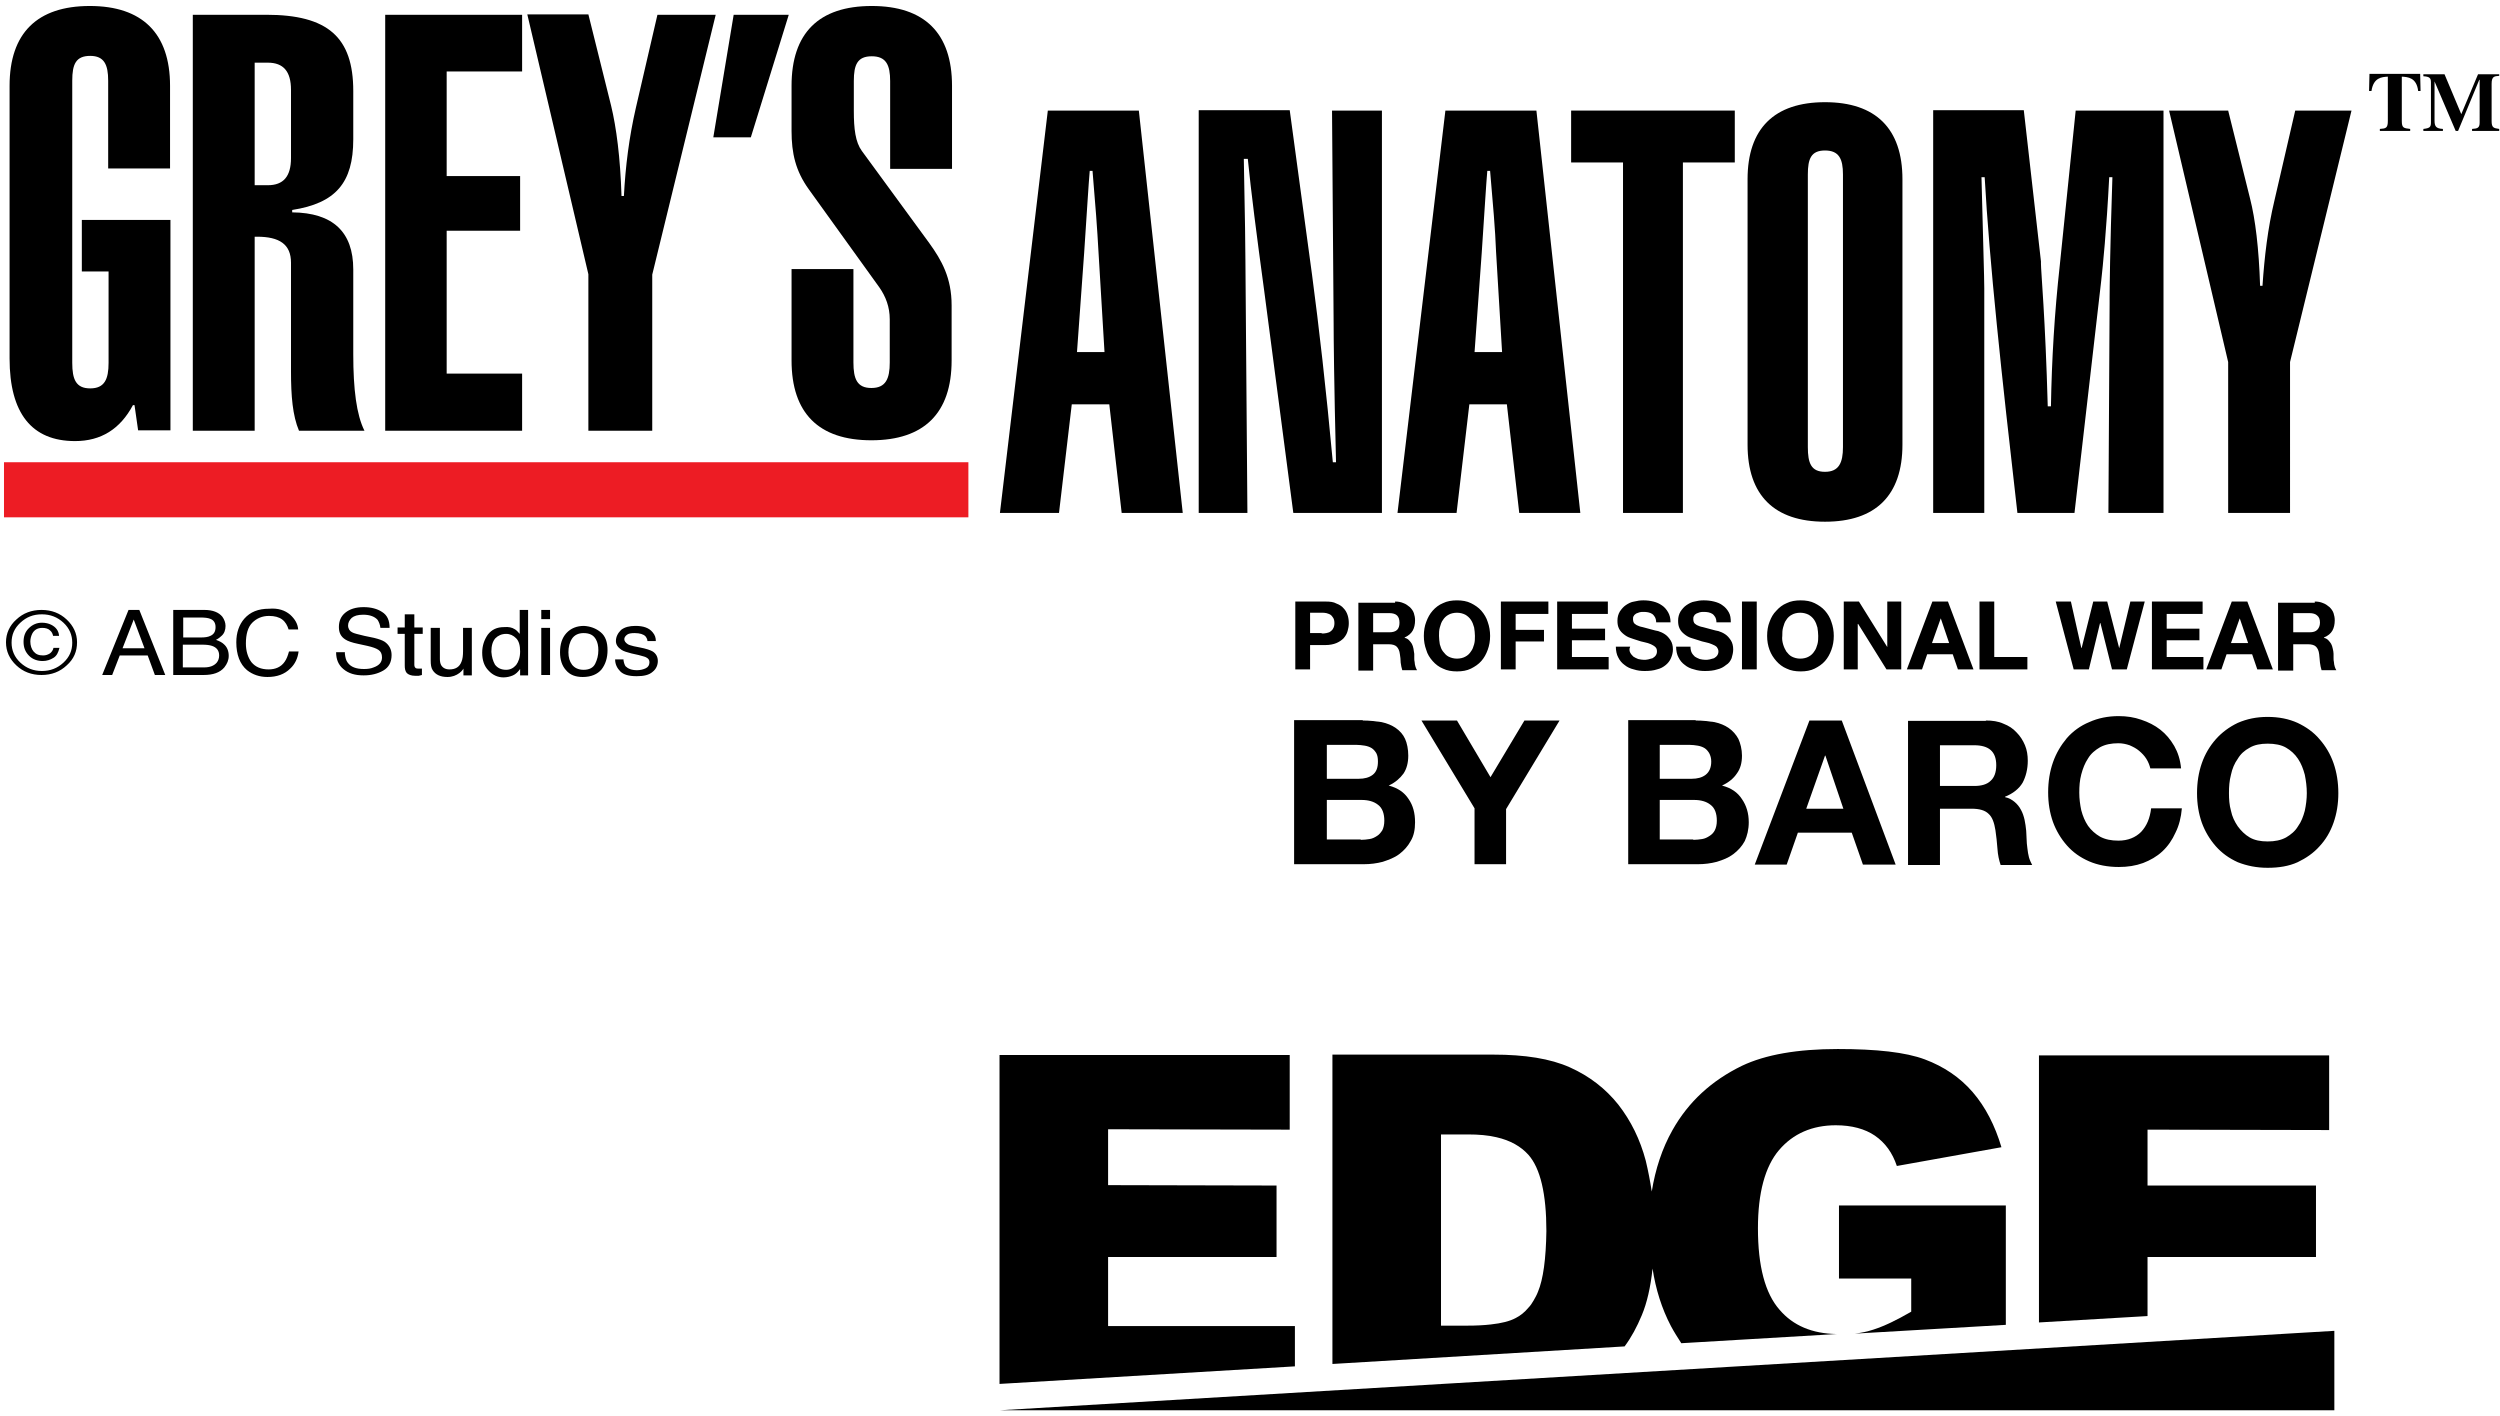 <svg xmlns="http://www.w3.org/2000/svg" xmlns:xlink="http://www.w3.org/1999/xlink" viewBox="0 0 626.3 354.8"><style>.st5{fill:none}</style><g id="_x32_"><g><path d="M367.6 332.1c2.2 0 4.2-.1 5.9-.3-1.8.2-3.7.3-5.9.3zM374.7 284.9c3.5.8 6.1 2.3 8 4.4 3 3.4 4.5 9.8 4.5 19.1 0 7-.7 12.1-2 15.2-.3.8-.7 1.5-1.1 2.2.4-.7.8-1.4 1.1-2.2 1.4-3.1 2-8.2 2-15.2 0-9.3-1.5-15.7-4.5-19.1-1.8-2.1-4.5-3.6-8-4.4z" class="st5"/><path d="M387.3 308.4c0-9.3-1.5-15.7-4.5-19.1-1.9-2.1-4.6-3.6-8-4.4-2.1-.5-4.4-.7-7.1-.7h-6.8v47.9h6.6c2.2 0 4.2-.1 5.9-.3 2.7-.3 4.7-.8 6.2-1.6 1.2-.6 2.3-1.5 3.2-2.6.5-.5.9-1.2 1.3-1.8.4-.7.8-1.4 1.1-2.2 1.4-3.1 2.1-8.2 2.1-15.2z" class="st5"/><path d="M460.7 302v18.3h18.1v8.3c-3.6 2.1-6.7 3.6-9.5 4.5-1.5.5-3 .8-4.6 1l37.8-2.2V302h-41.8zM324.4 332.2h-46.8v-17.3h42.2V297l-42.2-.1v-14l45.5.1v-18.7h-72.7v82.4l74-4.4v-10.1zM538 314.9h42.2V297H538v-14l45.5.1v-18.7h-72.7V331.3l27.2-1.6v-14.8zM250.5 353.3h334.3v-19.9z"/><g><path d="M494.2 273.6c-3.2-3.7-7.2-6.4-12-8.2-4.8-1.8-12.1-2.6-21.8-2.6-10.1 0-18.1 1.4-24 4.2-7.6 3.7-13.4 9-17.4 16.1-2.6 4.6-4.3 9.8-5.2 15.4-.4-2.6-.9-5.2-1.5-7.7-1.4-5.3-3.7-10-6.9-14.1-3.2-4-7.2-7.1-12.1-9.3-4.9-2.2-11.3-3.2-19.2-3.2h-40.3v77.5l73.2-4.4c1.7-2.3 3.1-4.9 4.3-7.8 1.3-3.1 2.2-7 2.7-11.7.8 5.2 2.3 10 4.6 14.4.8 1.5 1.7 2.9 2.6 4.3l38.9-2.3c-6.1-.1-10.9-2.1-14.3-6.1-3.6-4.1-5.4-10.9-5.4-20.4 0-8.9 1.8-15.5 5.3-19.6 3.5-4.1 8.3-6.2 14.2-6.2 4 0 7.3.9 9.8 2.6 2.6 1.8 4.4 4.3 5.5 7.6l26.2-4.7c-1.6-5.4-4-10.1-7.2-13.8zm-108.9 50c-.3.8-.7 1.5-1.1 2.2-.4.7-.8 1.3-1.3 1.8-.9 1.1-2 2-3.2 2.6-1.5.8-3.5 1.3-6.2 1.6-1.7.2-3.7.3-5.9.3H361v-47.9h6.8c2.6 0 5 .2 7.1.7 3.5.8 6.1 2.3 8 4.4 3 3.4 4.5 9.8 4.5 19.1-.1 7-.8 12.1-2.1 15.2z"/><g><g><g><g><path d="M331.1 158.7c.4 0 .8 0 1.2-.1.4-.1.8-.2 1-.4.3-.2.5-.4.7-.8.2-.3.3-.8.3-1.3s-.1-1-.3-1.3c-.2-.3-.4-.6-.7-.8-.3-.2-.7-.3-1-.4-.4-.1-.8-.1-1.2-.1h-2.9v5.1h2.9zm1-8c1.1 0 2 .1 2.7.5.8.3 1.4.7 1.8 1.2.5.5.8 1.1 1 1.7.2.6.3 1.3.3 2s-.1 1.3-.3 2c-.2.7-.5 1.2-1 1.8-.5.5-1.1.9-1.8 1.2-.7.3-1.7.5-2.7.5h-3.9v6.1h-3.7v-17h7.6zM348.1 158.4c.8 0 1.5-.2 1.9-.6.4-.4.6-1 .6-1.8s-.2-1.4-.6-1.8c-.4-.4-1.1-.6-1.9-.6H344v4.8h4.1zm1.4-7.7c.8 0 1.4.1 2.1.4.6.2 1.1.6 1.6 1 .4.4.8.9 1 1.5.2.6.3 1.2.3 1.8 0 1-.2 1.9-.6 2.6-.4.7-1.1 1.3-2 1.7v.1c.5.1.8.3 1.1.6.3.3.5.6.7.9.2.4.3.7.4 1.2.1.4.1.9.2 1.3v1c0 .4 0 .7.1 1.1 0 .4.1.7.2 1.1.1.3.2.6.4.9h-3.7c-.2-.6-.3-1.2-.4-1.9 0-.7-.1-1.5-.2-2.1-.1-.9-.4-1.5-.8-1.9-.4-.4-1.1-.6-2-.6H344v6.6h-3.7v-17h9.2zM360.7 161.4c.2.7.4 1.3.8 1.8s.8 1 1.4 1.3c.6.3 1.3.5 2.1.5s1.6-.2 2.1-.5c.6-.3 1.1-.8 1.4-1.3.4-.5.6-1.1.8-1.8.2-.7.2-1.4.2-2.1 0-.7-.1-1.4-.2-2.1-.2-.7-.4-1.3-.8-1.9-.4-.6-.9-1-1.4-1.3-.6-.3-1.3-.5-2.1-.5s-1.6.2-2.1.5c-.6.3-1.1.8-1.4 1.3-.4.5-.6 1.2-.8 1.9-.2.7-.2 1.4-.2 2.1 0 .7.1 1.4.2 2.1m-3.4-5.6c.4-1.1.9-2 1.6-2.8.7-.8 1.6-1.5 2.6-1.9 1-.5 2.2-.7 3.5-.7 1.3 0 2.5.2 3.5.7 1 .5 1.9 1.1 2.6 1.9.7.8 1.3 1.8 1.6 2.8.4 1.1.6 2.3.6 3.5 0 1.3-.2 2.4-.6 3.5-.4 1.1-.9 2-1.6 2.8-.7.8-1.6 1.4-2.6 1.9s-2.2.7-3.5.7c-1.3 0-2.5-.2-3.5-.7-1-.4-1.9-1.1-2.6-1.9-.7-.8-1.3-1.7-1.6-2.8-.4-1.1-.6-2.2-.6-3.5 0-1.3.2-2.5.6-3.5M387.9 150.7v3.1h-8.2v4h7.1v2.9h-7.1v7H376v-17zM402.8 150.7v3.1h-9v3.7h8.3v2.9h-8.3v4.2h9.2v3.1h-12.9v-17zM408.4 163.5c.2.4.5.7.8 1 .3.2.7.4 1.2.6.5.1 1 .2 1.4.2.3 0 .7 0 1.1-.1.4-.1.7-.2 1.1-.3.3-.2.6-.4.8-.7.2-.3.3-.6.3-1 0-.5-.1-.8-.4-1.1-.3-.3-.7-.5-1.1-.7-.5-.2-1-.4-1.6-.5-.6-.1-1.2-.3-1.8-.5-.6-.2-1.3-.4-1.8-.6-.6-.2-1.1-.5-1.6-.9s-.9-.8-1.2-1.4c-.3-.6-.4-1.2-.4-2 0-.9.2-1.6.6-2.3.4-.6.9-1.2 1.5-1.6.6-.4 1.3-.8 2.1-.9.8-.2 1.5-.3 2.3-.3.9 0 1.7.1 2.5.3.8.2 1.5.5 2.2 1 .6.4 1.1 1 1.5 1.7.4.7.6 1.5.6 2.5h-3.6c0-.5-.1-.9-.3-1.3-.2-.3-.4-.6-.7-.8-.3-.2-.6-.3-1-.4-.4-.1-.8-.1-1.3-.1-.3 0-.6 0-.9.1-.3.1-.6.2-.8.3-.2.2-.5.3-.6.6-.2.2-.2.5-.2.9 0 .3.1.6.2.8.1.2.4.4.7.6.4.2.9.4 1.5.5.7.2 1.5.4 2.6.7.3.1.8.2 1.3.3.6.2 1.1.4 1.7.8.6.4 1 .9 1.4 1.5.4.6.6 1.4.6 2.3 0 .8-.2 1.5-.5 2.2-.3.7-.8 1.3-1.3 1.7-.6.5-1.3.9-2.2 1.1-.9.3-1.9.4-3.1.4-.9 0-1.8-.1-2.7-.4-.9-.2-1.7-.6-2.3-1.1-.7-.5-1.2-1.1-1.6-1.9-.4-.7-.6-1.7-.6-2.7h3.6c-.3.6-.2 1.1 0 1.5M423.8 163.5c.2.4.5.7.8 1 .3.2.7.4 1.2.6.5.1.9.2 1.4.2.3 0 .7 0 1.1-.1.4-.1.7-.2 1.1-.3.3-.2.6-.4.8-.7.2-.3.3-.6.3-1 0-.5-.2-.8-.4-1.1-.3-.3-.7-.5-1.2-.7-.5-.2-1-.4-1.6-.5-.6-.1-1.2-.3-1.8-.5-.6-.2-1.2-.4-1.9-.6-.6-.2-1.1-.5-1.6-.9s-.9-.8-1.2-1.4c-.3-.6-.4-1.2-.4-2 0-.9.2-1.6.6-2.3.4-.6.9-1.2 1.5-1.6.6-.4 1.3-.8 2-.9.8-.2 1.5-.3 2.3-.3.9 0 1.8.1 2.6.3.8.2 1.6.5 2.2 1 .6.4 1.1 1 1.5 1.7.4.7.5 1.5.5 2.5H430c0-.5-.1-.9-.3-1.3-.2-.3-.4-.6-.7-.8-.3-.2-.6-.3-1-.4-.4-.1-.8-.1-1.3-.1-.3 0-.6 0-.9.1-.3.1-.6.2-.8.3-.3.2-.5.3-.6.6-.2.2-.2.5-.2.9 0 .3.1.6.2.8.1.2.4.4.7.6.4.2.9.4 1.5.5.7.2 1.5.4 2.6.7.3.1.8.2 1.3.3.6.2 1.1.4 1.7.8.6.4 1 .9 1.4 1.5.4.6.6 1.4.6 2.3 0 .8-.2 1.5-.4 2.2-.3.7-.7 1.3-1.4 1.7-.6.5-1.3.9-2.2 1.1-.9.3-1.9.4-3.1.4-.9 0-1.8-.1-2.7-.4-.9-.2-1.7-.6-2.3-1.1-.7-.5-1.2-1.1-1.6-1.9-.4-.7-.6-1.7-.6-2.7h3.6c0 .6.1 1.1.3 1.5M436.4 150.7h3.7v17h-3.7zM446.7 161.4c.2.7.5 1.3.8 1.8.4.5.8 1 1.4 1.3.6.3 1.3.5 2.1.5s1.6-.2 2.1-.5c.6-.3 1.1-.8 1.4-1.3.4-.5.6-1.1.8-1.8.2-.7.2-1.4.2-2.1 0-.7-.1-1.4-.2-2.1-.2-.7-.4-1.3-.8-1.9-.4-.6-.9-1-1.4-1.3-.6-.3-1.3-.5-2.1-.5s-1.6.2-2.1.5c-.6.3-1.1.8-1.4 1.3-.4.5-.6 1.2-.8 1.9-.2.7-.2 1.4-.2 2.1-.1.7 0 1.4.2 2.1m-3.4-5.6c.4-1.1.9-2 1.7-2.8.7-.8 1.6-1.5 2.6-1.9 1-.5 2.2-.7 3.5-.7 1.3 0 2.5.2 3.5.7 1 .5 1.9 1.1 2.6 1.9.7.8 1.3 1.8 1.6 2.8.4 1.1.6 2.3.6 3.5 0 1.3-.2 2.4-.6 3.5-.4 1.1-.9 2-1.6 2.8-.7.8-1.6 1.4-2.6 1.9s-2.2.7-3.5.7c-1.3 0-2.5-.2-3.5-.7-1-.4-1.9-1.1-2.6-1.9-.7-.8-1.3-1.7-1.7-2.8-.4-1.1-.6-2.2-.6-3.5 0-1.3.2-2.5.6-3.5M465.7 150.7l7.1 11.4v-11.4h3.5v17h-3.7l-7.1-11.4h-.1v11.4h-3.5v-17zM488.3 161.1l-2.1-6.2-2.2 6.2h4.3zm-.3-10.4l6.4 17h-3.9l-1.3-3.8h-6.4l-1.3 3.8h-3.8l6.4-17h3.9zM499.6 150.7v13.9h8.3v3.1h-12v-17zM529.1 167.7l-2.9-11.6h-.1l-2.8 11.6h-3.8l-4.5-17h3.8l2.6 11.6h.1l2.9-11.6h3.5l3 11.7 2.8-11.7h3.6l-4.5 17zM551.8 150.7v3.1h-9v3.7h8.2v2.9h-8.2v4.2h9.2v3.1h-12.9v-17zM563.2 161.1l-2.1-6.2-2.2 6.2h4.3zm-.2-10.4l6.4 17h-3.9l-1.3-3.8h-6.4l-1.3 3.8h-3.8l6.4-17h3.9zM578.6 158.4c.9 0 1.5-.2 1.9-.6.4-.4.7-1 .7-1.8s-.2-1.4-.7-1.8c-.4-.4-1.1-.6-1.9-.6h-4.1v4.8h4.1zm1.3-7.7c.8 0 1.4.1 2.1.4.6.2 1.1.6 1.6 1 .4.4.8.9 1 1.5.2.6.3 1.2.3 1.8 0 1-.2 1.9-.6 2.6-.4.7-1.1 1.3-2.1 1.7v.1c.5.1.8.3 1.1.6.3.3.5.6.7.9.2.4.3.7.4 1.2.1.4.2.9.2 1.3v1c0 .4 0 .7.1 1.1 0 .4.1.7.2 1.1.1.3.2.6.4.9h-3.7c-.2-.6-.3-1.2-.4-1.9-.1-.7-.1-1.5-.2-2.1-.1-.9-.4-1.5-.8-1.9-.4-.4-1.1-.6-2-.6h-3.7v6.6h-3.8v-17h9.2z"/></g><g><path d="M340.9 210.4c.8 0 1.5-.1 2.2-.2.7-.1 1.3-.4 1.9-.8.5-.3.9-.8 1.3-1.4.3-.6.5-1.4.5-2.4 0-1.8-.5-3.2-1.6-4-1-.8-2.4-1.2-4.1-1.2h-8.7v9.9h8.5zm-.5-15.3c1.4 0 2.6-.3 3.5-1 .9-.7 1.3-1.8 1.3-3.3 0-.9-.1-1.5-.4-2.1-.3-.5-.7-1-1.2-1.3-.5-.3-1.1-.5-1.7-.6-.7-.1-1.4-.2-2.1-.2h-7.4v8.5h8zm1-14.6c1.7 0 3.3.2 4.7.4 1.4.3 2.6.8 3.6 1.5s1.8 1.6 2.3 2.7c.5 1.1.8 2.6.8 4.2 0 1.8-.4 3.3-1.2 4.5-.9 1.2-2 2.2-3.7 3 2.3.6 3.9 1.7 5 3.4 1.1 1.6 1.6 3.5 1.6 5.8 0 1.8-.3 3.4-1.1 4.7-.7 1.3-1.7 2.4-2.9 3.3-1.2.9-2.6 1.4-4.1 1.9-1.5.4-3.1.6-4.7.6h-17.5v-36.1h17.2zM356.1 180.5h8.9l8.4 14.2 8.5-14.2h8.8l-13.4 22.2v13.8h-7.9v-14z"/><g><path d="M424.2 210.4c.8 0 1.5-.1 2.2-.2.7-.1 1.3-.4 1.9-.8.5-.3 1-.8 1.3-1.4.3-.6.5-1.4.5-2.4 0-1.8-.5-3.2-1.6-4-1-.8-2.4-1.2-4.1-1.2h-8.6v9.9h8.4zm-.4-15.3c1.4 0 2.6-.3 3.5-1 .9-.7 1.4-1.8 1.4-3.3 0-.9-.2-1.5-.5-2.1-.3-.5-.7-1-1.2-1.3-.5-.3-1.1-.5-1.7-.6-.7-.1-1.3-.2-2.1-.2h-7.4v8.5h8zm1-14.6c1.7 0 3.3.2 4.7.4 1.4.3 2.6.8 3.6 1.5s1.8 1.6 2.4 2.7c.5 1.1.9 2.6.9 4.2 0 1.8-.4 3.3-1.3 4.5-.8 1.2-2 2.2-3.7 3 2.3.6 3.9 1.7 5 3.4 1.1 1.6 1.7 3.5 1.7 5.8 0 1.8-.4 3.4-1 4.7-.7 1.3-1.7 2.4-2.9 3.3-1.2.9-2.5 1.4-4.1 1.9-1.5.4-3.1.6-4.7.6h-17.5v-36.1h16.9z"/></g><path d="M461.8 202.6l-4.5-13.3h-.1l-4.7 13.3h9.3zm-.4-22.1l13.5 36.1h-8.2l-2.8-8h-13.5l-2.8 8h-8l13.7-36.1h8.1zM494.6 196.9c1.8 0 3.2-.4 4.1-1.3.9-.8 1.4-2.1 1.4-3.9 0-1.8-.5-3-1.4-3.8-.9-.8-2.3-1.2-4.1-1.2H486v10.2h8.6zm2.9-16.4c1.6 0 3.1.2 4.4.8 1.3.5 2.4 1.2 3.3 2.2.9.9 1.6 2 2.1 3.2.5 1.2.7 2.5.7 3.9 0 2.1-.5 4-1.3 5.5-.9 1.5-2.4 2.7-4.4 3.5v.1c1 .2 1.8.7 2.4 1.2.6.5 1.2 1.2 1.6 2 .4.7.7 1.6.9 2.5.2.9.3 1.8.4 2.7 0 .6.1 1.2.1 2s.1 1.6.2 2.4c.1.8.2 1.6.4 2.3.2.7.5 1.3.8 1.9h-7.9c-.4-1.2-.7-2.5-.8-4.1-.1-1.6-.3-3.1-.5-4.6-.3-1.9-.8-3.3-1.7-4.1-.9-.9-2.3-1.3-4.3-1.3H486v14.1h-8v-36.1h19.5zM537.7 190.1c-.5-.8-1.1-1.4-1.8-2-.7-.6-1.5-1-2.4-1.4-.9-.3-1.8-.5-2.8-.5-1.8 0-3.3.3-4.6 1-1.2.7-2.3 1.6-3 2.8-.8 1.2-1.3 2.5-1.7 4-.4 1.5-.5 3-.5 4.6 0 1.5.2 3 .5 4.4.4 1.5.9 2.7 1.7 3.9.8 1.1 1.8 2 3 2.7 1.3.7 2.8 1 4.6 1 2.4 0 4.3-.8 5.7-2.2 1.4-1.5 2.2-3.4 2.5-5.9h7.7c-.2 2.3-.7 4.3-1.6 6.1-.8 1.8-1.9 3.4-3.3 4.7-1.4 1.3-3 2.2-4.8 2.9-1.9.7-3.9 1-6.1 1-2.8 0-5.3-.5-7.4-1.4-2.3-1-4.1-2.3-5.6-4-1.5-1.7-2.7-3.7-3.5-5.9-.8-2.3-1.2-4.7-1.2-7.4s.4-5.2 1.2-7.5c.8-2.3 2-4.3 3.5-6.1 1.5-1.7 3.4-3.1 5.6-4 2.2-1 4.7-1.5 7.4-1.5 2 0 3.9.3 5.6.9 1.8.6 3.4 1.4 4.8 2.5s2.5 2.4 3.5 4.1c.9 1.6 1.5 3.4 1.7 5.6h-7.7c-.2-.8-.5-1.6-1-2.4M558.9 203.1c.3 1.5.9 2.7 1.7 3.9.8 1.1 1.8 2.1 3 2.8 1.2.7 2.7 1 4.5 1 1.8 0 3.3-.3 4.6-1 1.2-.7 2.3-1.6 3-2.8.8-1.1 1.3-2.4 1.7-3.9.3-1.4.5-2.9.5-4.4 0-1.6-.2-3.1-.5-4.6-.4-1.5-.9-2.8-1.7-4-.8-1.2-1.8-2.1-3-2.8-1.2-.7-2.8-1-4.6-1-1.8 0-3.3.3-4.5 1-1.3.7-2.3 1.6-3 2.8-.8 1.1-1.4 2.5-1.7 4-.4 1.5-.5 3-.5 4.6 0 1.5.1 3 .5 4.4m-7.3-11.9c.8-2.3 2-4.3 3.5-6 1.5-1.7 3.4-3.1 5.5-4.1 2.3-1 4.7-1.5 7.5-1.5s5.3.5 7.5 1.5c2.1 1 4 2.3 5.5 4.1 1.5 1.7 2.7 3.7 3.5 6 .8 2.3 1.2 4.8 1.2 7.5s-.4 5.1-1.2 7.4c-.8 2.3-2 4.3-3.5 5.9-1.5 1.7-3.4 3-5.5 4-2.2 1-4.7 1.4-7.5 1.4s-5.2-.5-7.5-1.4c-2.2-1-4-2.3-5.5-4-1.5-1.7-2.7-3.7-3.5-5.9-.8-2.3-1.2-4.7-1.2-7.4s.4-5.2 1.2-7.5"/></g><path d="M27.1 20.2v22h15.5V21.5c0-13.2-7-20-20.1-20-13.2 0-20.1 6.8-20.1 20v68.3c0 13.8 5.6 20.7 16.4 20.7 6.5 0 11.3-3 14.5-9h.4l.9 6.3h8.1V55.1H20.5V68h6.7v22.9c0 4.1-1 6.4-4.6 6.4-3.6 0-4.5-2.3-4.5-6.4V20.2c0-4.1.9-6.2 4.5-6.2 3.5 0 4.5 2.2 4.5 6.2M72.9 39.6c0 4.6-1.9 6.8-5.8 6.8h-3.3V15.7h3.3c3.9 0 5.8 2.2 5.8 6.8v17.1zM48.3 3.7v104.2h15.5V59.3h.6c5.6 0 8.5 1.9 8.5 6.5V93.1c0 6.1.4 11 2 14.8h16.4c-2-4-2.8-10.4-2.8-19.1V67.5c0-9.4-5.1-14.2-15.3-14.3v-.6c10.9-1.7 15.3-6.8 15.3-17.7V22.8c0-13.5-6.4-19.1-21.8-19.1H48.3zM96.5 107.9h34.3V93.6h-18.9V57.8h18.4V44.1h-18.4V17.9h18.9V3.7H96.5z"/><g><path d="M147.5 107.9h15.9V68.8l15.9-65.1h-14.6L159.3 27c-1.7 7.4-2.6 14.6-3 22.1h-.6c-.3-9.7-1.3-17.2-2.6-22.6l-5.7-22.9h-15.3l15.3 65.1v39.2z"/></g><path d="M197.6 3.7h-13.8l-5.1 30.7h9.4z"/><g><path d="M198.3 21.5v11.3c0 5.6 1 10 4.3 14.6L220.3 72c1.6 2.3 2.6 4.9 2.6 8v10.8c0 4.1-1 6.4-4.6 6.4-3.6 0-4.5-2.3-4.5-6.4V67.4h-15.5v22.9c0 13.2 6.8 20 20 20s20.1-6.8 20.1-20V76.5c0-6.9-2.5-11.3-5.6-15.6l-16.9-23.1c-1.6-2.2-2-5.5-2-10v-7.5c0-4.1.9-6.2 4.5-6.2s4.6 2.2 4.6 6.2v22h15.5V21.5c0-13.2-6.9-20-20.1-20-13.3 0-20.1 6.8-20.1 20"/></g><path fill="#ed1c24" d="M1 115.8h241.6v13.8H1z"/><g><path d="M250.5 128.5h14.8l3.2-27.2h9.4l3.1 27.2h15.3l-11-100.8h-22.8l-12 100.8zm19.3-40.2l1.8-24.9c.7-10.4 1.1-17.2 1.4-20.6h.7c.7 8.1 1.2 14.8 1.5 20.4l1.5 25h-6.9zM300.3 128.5h12.2l-.5-63.4c0-2.2-.1-10.6-.4-25.3h1c.8 8.1 2.2 19 4.1 33l7.3 55.7h22.2V27.7h-12.5l.4 53.4c0 3.1.1 14.6.6 34.7h-.8c-1.7-18.5-3.5-34.1-5.2-46.9l-5.6-41.3h-22.8v100.9zM350.1 128.5h14.8l3.2-27.2h9.4l3.1 27.2h15.3l-11-100.8h-22.8l-12 100.8zm19.3-40.2l1.8-24.9c.7-10.4 1.1-17.2 1.4-20.6h.7c.7 8.1 1.3 14.8 1.5 20.4l1.5 25h-6.9z"/></g><path d="M421.6 128.5V40.7h13v-13h-41v13h13v87.8z"/><g><path d="M452.9 43.7c0-3.9.8-6 4.3-6s4.5 2.1 4.5 6V112c0 3.9-1 6.2-4.5 6.2s-4.3-2.2-4.3-6.2V43.7zm-15.1 1.2v66.5c0 12.7 6.7 19.3 19.4 19.3s19.4-6.6 19.4-19.3V44.9c0-12.7-6.7-19.3-19.4-19.3s-19.4 6.6-19.4 19.3M484.2 128.5h12.9V72.2c0-2.5-.3-11.8-.7-27.8h.8c1.2 21.4 4.2 49.2 8.2 84.1h14.3l6.7-58.2c.4-3.6 1.3-12.3 2-25.9h.8c-.6 17.9-.7 28-.7 30.2V76l-.3 52.5H542V27.7h-22l-4 38.9c-1.3 11.8-2 23.4-2.2 35.2h-.8c-.6-22.1-1.7-33.8-1.7-35.7v-.6L507 27.6h-22.7v100.9zM558.3 128.5h15.4V90.7l15.4-63H575l-5.2 22.5c-1.7 7.1-2.5 14.1-3 21.4h-.6c-.3-9.4-1.2-16.7-2.5-21.8l-5.5-22.1h-14.8l14.8 63v37.8zM603.7 32.8h-7.5v-.5c1.5-.1 2-.2 2-2V19.2c-1.5.1-3.6.2-4.1 3.6h-.6l.1-4.3h12.7l.1 4.3h-.6c-.4-3.4-2.6-3.5-4.1-3.6v11.1c0 1.8.5 1.8 2.1 2v.5zM626.3 32.8h-7v-.5c1.3-.1 1.9-.2 1.9-1.6V20h-.1l-5.3 12.8h-.6l-5.3-12.4v9.8c0 1.5.4 2 2.1 2.1v.5h-4.9v-.5c1.7-.2 1.9-.5 1.9-1.7v-10c0-1.1-.4-1.4-1.9-1.5v-.5h5.3l4.2 10 4.2-10h5.3v.4c-1.2.1-1.9.1-1.9 2v9.3c0 1.7.5 1.8 1.9 2v.5z"/></g></g></g><g><g><path d="M13.4 164.8c-.8.5-1.7.8-2.7.8-1.3 0-2.5-.4-3.4-1.3-.9-.9-1.4-2-1.4-3.5 0-1.4.4-2.5 1.3-3.4.9-.9 2-1.4 3.3-1.4.9 0 1.7.2 2.3.5 1.2.6 1.9 1.5 2 2.8h-1.5c-.1-.5-.3-1-.8-1.4-.4-.4-1.1-.6-1.9-.6-1.2 0-2 .5-2.5 1.4-.3.6-.5 1.3-.5 2 0 1 .3 1.9.8 2.5.6.7 1.3 1 2.4 1 .7 0 1.2-.2 1.7-.5.4-.3.8-.8.9-1.4h1.5c-.3 1.2-.7 2-1.5 2.5M5.1 156c-1.5 1.4-2.2 3-2.2 5 0 1.9.7 3.6 2.2 5 1.5 1.4 3.3 2.1 5.4 2.1 2.1 0 3.9-.7 5.4-2.1 1.5-1.4 2.2-3 2.2-5 0-1.9-.7-3.6-2.2-5-1.5-1.4-3.3-2.1-5.4-2.1-2.2 0-3.9.7-5.4 2.1m11.6 10.7c-1.7 1.6-3.8 2.4-6.3 2.4s-4.6-.8-6.3-2.4c-1.7-1.6-2.6-3.5-2.6-5.8 0-2.2.9-4.2 2.6-5.7 1.7-1.6 3.8-2.4 6.3-2.4s4.6.8 6.3 2.4c1.7 1.6 2.6 3.5 2.6 5.7 0 2.3-.8 4.2-2.6 5.8M36.2 162.4l-2.7-7.2-2.8 7.2h5.5zm-4-9.6h2.7l6.5 16.3h-2.6l-1.8-4.9h-7l-1.9 4.9h-2.5l6.6-16.3zM51.1 167.2c1.5 0 2.5-.4 3.2-1.2.4-.5.6-1.1.6-1.8 0-1.2-.6-2-1.8-2.4-.6-.2-1.4-.3-2.5-.3h-4.8v5.7h5.3zm-.8-7.5c1 0 1.8-.1 2.4-.4.9-.4 1.3-1.1 1.3-2.2s-.5-1.8-1.4-2.1c-.5-.2-1.3-.3-2.4-.3h-4.3v5h4.4zm-6.8-6.9h7.7c2.1 0 3.6.6 4.5 1.7.5.7.8 1.5.8 2.3 0 1-.3 1.9-1 2.5-.3.3-.8.7-1.4 1 .9.3 1.6.7 2 1.1.8.7 1.2 1.7 1.2 2.9 0 1.1-.4 2-1.1 2.9-1.1 1.3-2.8 1.9-5.2 1.9h-7.6v-16.3zM72.7 154c1.2 1.1 1.9 2.3 2 3.7h-2.4c-.3-1-.8-1.9-1.6-2.5-.8-.6-1.9-.9-3.3-.9-1.7 0-3.1.6-4.2 1.7s-1.6 2.9-1.6 5.2c0 1.9.5 3.5 1.4 4.7 1 1.2 2.4 1.8 4.3 1.8 1.7 0 3.1-.6 4-1.9.5-.7.8-1.5 1.1-2.6h2.4c-.2 1.7-.9 3.2-2.1 4.3-1.4 1.4-3.3 2.1-5.7 2.1-2 0-3.7-.6-5.1-1.7-1.8-1.5-2.7-3.9-2.7-7 0-2.4.7-4.4 2-5.9 1.5-1.7 3.5-2.5 6.2-2.5 2.3-.2 4 .4 5.3 1.5M86.4 163.8c.1.9.3 1.7.7 2.2.8 1.1 2.1 1.6 4.1 1.6.9 0 1.7-.1 2.4-.4 1.4-.5 2.1-1.3 2.1-2.5 0-.9-.3-1.5-.9-1.9-.6-.4-1.5-.7-2.8-1l-2.3-.5c-1.5-.3-2.6-.7-3.2-1.1-1.1-.7-1.6-1.7-1.6-3.1 0-1.5.5-2.7 1.6-3.6 1.1-.9 2.6-1.4 4.6-1.4 1.8 0 3.4.4 4.6 1.2 1.3.8 1.9 2.1 1.9 4h-2.3c-.1-.9-.4-1.5-.7-2-.7-.8-1.9-1.3-3.6-1.3-1.4 0-2.3.3-2.9.8-.6.6-.9 1.2-.9 1.9 0 .8.4 1.4 1 1.7.5.3 1.5.5 3.1.9l2.4.5c1.2.3 2.1.6 2.7 1 1.1.8 1.7 1.9 1.7 3.3 0 1.8-.7 3.1-2.1 3.9-1.4.8-3 1.2-4.9 1.2-2.2 0-3.8-.5-5.1-1.6-1.2-1-1.8-2.4-1.8-4.2h2.2zM101.6 153.9h2.2v3.3h2.1v1.6h-2.1v7.8c0 .4.2.7.4.8.2.1.5.1.8.1h.7v1.6c-.3.1-.5.1-.8.2h-.9c-1 0-1.7-.3-2.1-.7-.4-.5-.5-1.1-.5-1.9v-7.9h-1.8v-1.6h1.8v-3.3zM110.2 157.2v7.9c0 .6.1 1.1.3 1.5.4.7 1.1 1.1 2.1 1.1 1.5 0 2.5-.6 3-1.9.3-.7.4-1.6.4-2.7v-5.8h2.2v11.9h-2.1v-1.7c-.3.5-.6.8-1 1.1-.8.6-1.8 1-3 1-1.8 0-3-.6-3.7-1.7-.4-.6-.5-1.4-.5-2.5v-8.1h2.3zM124 166.5c.6.8 1.5 1.3 2.8 1.3 1 0 1.8-.4 2.5-1.2.6-.8 1-1.9 1-3.4s-.3-2.6-1-3.3c-.7-.7-1.5-1.1-2.5-1.1-1.1 0-2 .4-2.7 1.1-.7.8-1 1.9-1 3.4.1 1.3.4 2.3.9 3.2m4.9-8.9c.4.2.8.6 1.3 1.2v-6h2.1v16.4h-2v-1.6c-.5.7-1.1 1.3-1.8 1.6-.7.3-1.5.5-2.4.5-1.4 0-2.7-.6-3.7-1.7-1.1-1.1-1.6-2.6-1.6-4.5 0-1.7.5-3.2 1.4-4.5 1-1.3 2.3-1.9 4.1-1.9 1.1-.1 2 .1 2.6.5M135.6 157.3h2.2v11.8h-2.2v-11.8zm0-4.5h2.2v2.3h-2.2v-2.3zM149.1 166.3c.5-1 .8-2.1.8-3.4 0-1.1-.2-2-.6-2.7-.6-1.1-1.6-1.6-3.1-1.6-1.3 0-2.3.5-2.9 1.4-.6.9-.9 2.1-.9 3.4 0 1.3.3 2.3.9 3.1.6.8 1.6 1.3 2.9 1.3 1.4 0 2.4-.5 2.9-1.5m1.4-7.9c1.2 1 1.7 2.5 1.7 4.5 0 1.9-.5 3.5-1.5 4.8-1 1.2-2.6 1.9-4.7 1.9-1.8 0-3.2-.5-4.2-1.7-1-1.1-1.5-2.6-1.5-4.5 0-2 .5-3.6 1.6-4.8 1.1-1.2 2.6-1.8 4.4-1.8 1.6.1 3 .6 4.2 1.6M156.2 165.4c.1.7.3 1.2.5 1.5.6.6 1.5 1 2.9 1 .8 0 1.6-.2 2.2-.5.6-.3.9-.8.9-1.5 0-.5-.2-.9-.8-1.2-.3-.2-.9-.3-1.9-.6l-1.8-.4c-1.1-.3-1.9-.5-2.5-.9-.9-.6-1.4-1.3-1.4-2.2 0-1.1.5-2 1.3-2.8.9-.7 2.1-1 3.6-1 2 0 3.4.5 4.3 1.6.6.7.8 1.4.8 2.2h-2.1c0-.4-.2-.8-.5-1.2-.5-.5-1.4-.8-2.7-.8-.9 0-1.5.1-1.9.4-.4.3-.7.7-.7 1.1 0 .5.3.9.9 1.3.3.2.8.3 1.5.5l1.5.3c1.6.3 2.7.7 3.2 1 .8.5 1.3 1.3 1.3 2.4 0 1-.4 2-1.3 2.7-.9.8-2.2 1.1-4 1.1-2 0-3.3-.4-4.1-1.2-.8-.8-1.3-1.8-1.3-3h2.1z"/></g></g></g></g></g></g></svg>